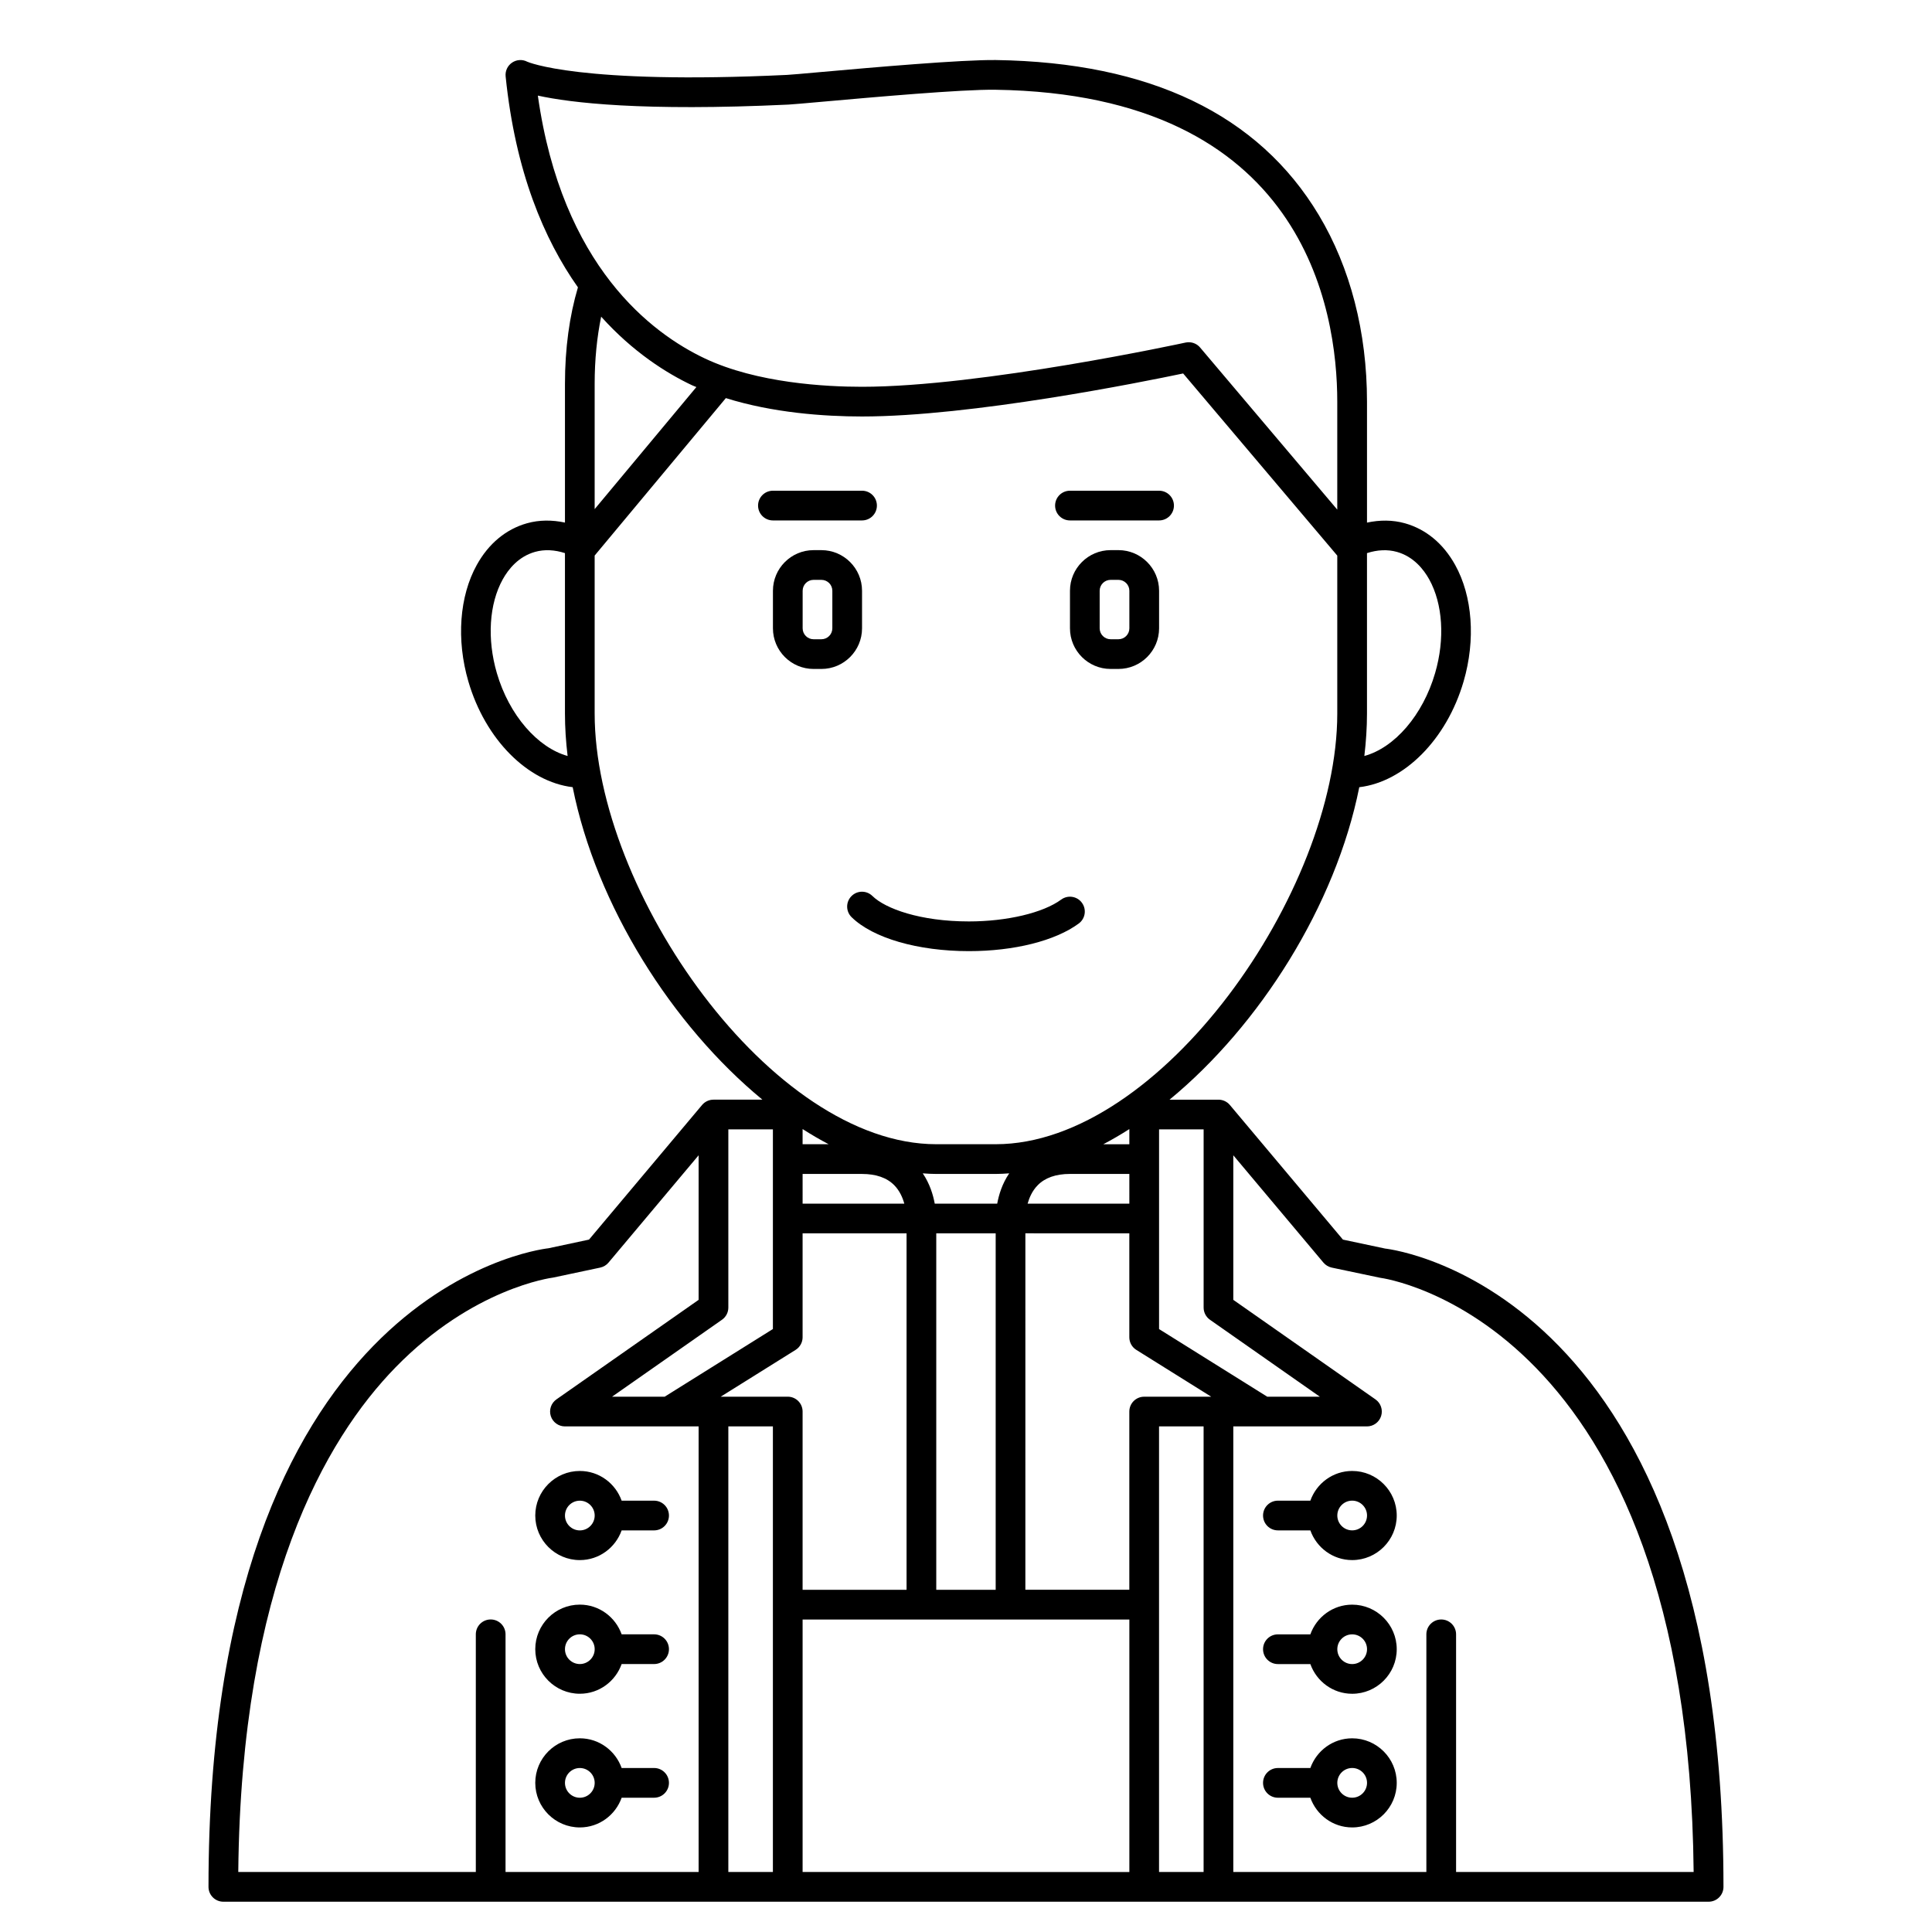 <?xml version="1.0" encoding="UTF-8"?>
<!-- Uploaded to: ICON Repo, www.iconrepo.com, Generator: ICON Repo Mixer Tools -->
<svg fill="#000000" width="800px" height="800px" version="1.1" viewBox="144 144 512 512" xmlns="http://www.w3.org/2000/svg">
 <g>
  <path d="m372.45 310.51v-9.945c0-5.938-4.832-10.773-10.77-10.773h-2.074c-5.938 0-10.77 4.836-10.77 10.77v9.945c0 5.941 4.832 10.773 10.766 10.773h2.074c5.941 0 10.773-4.832 10.773-10.77zm-7.871 0c0 1.598-1.297 2.898-2.898 2.898h-2.074c-1.602 0-2.898-1.301-2.898-2.898v-9.945c0-1.602 1.297-2.898 2.894-2.898h2.074c1.605 0 2.902 1.297 2.902 2.894z"/>
  <path d="m440.4 289.79h-2.074c-5.941 0-10.773 4.836-10.773 10.77v9.945c0 5.941 4.832 10.773 10.77 10.773h2.074c5.938 0 10.773-4.832 10.773-10.77v-9.945c0-5.938-4.836-10.773-10.77-10.773zm2.894 20.719c0 1.598-1.297 2.898-2.894 2.898h-2.074c-1.602 0-2.902-1.301-2.902-2.898v-9.945c0-1.602 1.301-2.898 2.898-2.898h2.074c1.602 0 2.898 1.297 2.898 2.894z"/>
  <path d="m372.45 281.92c2.176 0 3.938-1.758 3.938-3.938 0-2.176-1.758-3.938-3.938-3.938h-23.617c-2.176 0-3.938 1.758-3.938 3.938 0 2.176 1.758 3.938 3.938 3.938z"/>
  <path d="m427.55 281.92h23.617c2.176 0 3.938-1.758 3.938-3.938 0-2.176-1.758-3.938-3.938-3.938h-23.617c-2.176 0-3.938 1.758-3.938 3.938 0 2.18 1.762 3.938 3.938 3.938z"/>
  <path d="m429.88 388.74c1.75-1.285 2.125-3.75 0.836-5.5-1.277-1.75-3.742-2.129-5.5-0.836-4.777 3.512-14.363 5.785-24.441 5.785-12.918 0-22.156-3.387-25.578-6.746-1.551-1.52-4.039-1.508-5.566 0.055-1.523 1.551-1.5 4.043 0.055 5.566 5.656 5.547 17.574 8.996 31.09 8.996 12.004 0 22.883-2.734 29.105-7.32z"/>
  <path d="m297.66 557.44c5.125 0 9.453-3.301 11.082-7.871h8.598c2.176 0 3.938-1.758 3.938-3.938 0-2.176-1.758-3.938-3.938-3.938h-8.598c-1.629-4.57-5.961-7.871-11.082-7.871-6.512 0-11.809 5.297-11.809 11.809 0 6.512 5.297 11.809 11.809 11.809zm0-15.742c2.172 0 3.938 1.762 3.938 3.938 0 2.172-1.762 3.938-3.938 3.938-2.172 0-3.938-1.762-3.938-3.938 0-2.176 1.762-3.938 3.938-3.938z"/>
  <path d="m297.66 592.86c5.125 0 9.453-3.301 11.082-7.871h8.598c2.176 0 3.938-1.758 3.938-3.938 0-2.176-1.758-3.938-3.938-3.938h-8.598c-1.629-4.57-5.961-7.871-11.082-7.871-6.512 0-11.809 5.297-11.809 11.809 0 6.512 5.297 11.809 11.809 11.809zm0-15.746c2.172 0 3.938 1.762 3.938 3.938 0 2.172-1.762 3.938-3.938 3.938-2.172 0-3.938-1.762-3.938-3.938 0-2.172 1.762-3.938 3.938-3.938z"/>
  <path d="m297.66 628.29c5.125 0 9.453-3.301 11.082-7.871l8.598-0.004c2.176 0 3.938-1.758 3.938-3.938 0-2.176-1.758-3.938-3.938-3.938h-8.598c-1.629-4.57-5.961-7.871-11.082-7.871-6.512 0-11.809 5.297-11.809 11.809 0 6.512 5.297 11.812 11.809 11.812zm0-15.746c2.172 0 3.938 1.762 3.938 3.938 0 2.172-1.762 3.938-3.938 3.938-2.172 0-3.938-1.762-3.938-3.938s1.762-3.938 3.938-3.938z"/>
  <path d="m511.02 474.87-11.133-2.363-29.965-35.68c-0.746-0.887-1.852-1.402-3.016-1.402h-12.965c23.898-19.688 44.02-51.465 50.281-82.809 11.879-1.406 23.16-12.621 27.652-28.043 3.207-11.012 2.371-22.551-2.246-30.867-3.137-5.656-7.738-9.465-13.305-11.031-3.246-0.91-6.652-0.906-10.055-0.18v-32.055c0-18.406-4.414-35.5-12.762-49.434-15.973-26.664-44.766-40.492-85.582-41.094-9.137-0.109-32.527 1.945-46.48 3.188-4.598 0.41-7.914 0.707-8.867 0.75-55.156 2.625-68.785-3.465-68.844-3.492-1.277-0.668-2.824-0.582-4.027 0.234-1.199 0.812-1.855 2.211-1.707 3.656 2.578 25.273 10.18 43.176 19.16 55.902-2.25 7.594-3.438 16.168-3.438 25.609v36.73c-3.406-0.727-6.809-0.73-10.055 0.18-5.566 1.562-10.168 5.375-13.305 11.031-4.617 8.312-5.461 19.852-2.246 30.867 4.492 15.422 15.773 26.645 27.652 28.043 6.258 31.352 26.379 63.125 50.277 82.812h-12.965c-1.164 0-2.266 0.516-3.016 1.402l-29.969 35.684-10.762 2.297c-3.68 0.426-90.078 12.195-90.078 169.23 0 2.176 1.758 3.938 3.938 3.938h393.61c2.176 0 3.938-1.758 3.938-3.938-0.008-157.03-86.406-168.8-89.719-169.16zm-31.176 39.277-28.68-17.93v-52.922h11.809v47.23c0 1.281 0.625 2.488 1.68 3.223l29.129 20.398zm-36.555-51.168h-26.961c0.449-1.59 1.223-3.394 2.648-4.852 1.945-2.008 4.836-3.023 8.574-3.023h15.738zm-86.59 110.21h86.594v66.914l-86.594-0.004zm35.422-7.871v-94.465h15.746v94.465zm-35.422-110.21h15.742c3.715 0 6.59 1.004 8.539 2.981 1.438 1.461 2.223 3.277 2.672 4.891l-26.953 0.004zm35.02 7.875c-0.426-2.312-1.301-5.266-3.18-8.035 1.199 0.09 2.394 0.16 3.582 0.16h15.742c1.188 0 2.391-0.07 3.59-0.16-1.891 2.773-2.758 5.731-3.184 8.035zm51.57-15.746h-6.898c2.312-1.219 4.617-2.555 6.898-4.019zm70.906-156.98c4.422 1.238 7.09 4.641 8.555 7.273 3.617 6.516 4.203 15.809 1.57 24.844-3.258 11.191-10.773 19.793-18.754 21.969 0.449-3.777 0.699-7.539 0.699-11.25v-42.508c2.738-0.891 5.441-1.02 7.93-0.328zm-161.25-118.54c0.992-0.047 4.434-0.352 9.195-0.777 12.898-1.148 36.816-3.289 45.668-3.156 81.758 1.207 90.582 58.207 90.582 82.656v28.617l-36.352-42.965c-0.754-0.898-1.863-1.395-3.008-1.395-0.277 0-0.559 0.031-0.84 0.086-0.539 0.121-54.145 11.719-85.754 11.719-9.605 0-27.793-0.973-41.617-7.496-14.035-6.625-37.895-24.375-44.285-69.672 8.695 1.914 27.703 4.211 66.41 2.383zm-25.484 74.41c0.352 0.164 0.727 0.293 1.086 0.449l-26.957 32.348v-33.164c0-6.434 0.605-12.375 1.723-17.84 8.434 9.387 17.336 14.996 24.148 18.207zm-51.793 76.242c-2.633-9.043-2.047-18.328 1.57-24.844 1.465-2.633 4.133-6.031 8.555-7.273 2.484-0.695 5.191-0.559 7.926 0.332v42.504c0 3.711 0.25 7.469 0.703 11.254-7.906-2.184-15.5-10.805-18.754-21.973zm25.922 10.719v-41.859l34.77-41.727c12.445 3.898 26.008 4.871 36.078 4.871 29.016 0 74.262-9.125 85.109-11.402l40.844 48.27v41.848c0 47.148-46.824 114.14-90.527 114.14h-15.742c-43.707 0-90.531-66.996-90.531-114.14zm62.004 114.14h-6.898v-4.019c2.281 1.465 4.586 2.801 6.898 4.019zm-43.453 66.914h-13.941l29.129-20.391c1.062-0.738 1.688-1.945 1.688-3.227v-47.234h11.809v52.918zm-71.277-7.82c20.441-20.941 41.176-23.676 41.738-23.754l12.457-2.641c0.863-0.184 1.633-0.645 2.199-1.32l23.883-28.445v38.312l-37.68 26.375c-1.406 0.984-2.016 2.769-1.5 4.41 0.523 1.641 2.039 2.754 3.758 2.754h35.422v118.08l-51.168-0.004v-62.977c0-2.176-1.758-3.938-3.938-3.938-2.176 0-3.938 1.758-3.938 3.938v62.977h-62.953c0.746-75.871 23-114.59 41.719-133.77zm99.961 133.77h-11.809v-118.08h11.809zm-13.832-125.95 19.852-12.406c1.148-0.723 1.852-1.98 1.852-3.34v-27.551h27.551v94.465h-27.551v-47.234c0-2.176-1.758-3.938-3.938-3.938zm108.29 3.934v47.23h-27.551l0.004-94.465 27.547 0.004v27.551c0 1.359 0.699 2.617 1.852 3.336l19.852 12.41h-17.766c-2.176 0-3.938 1.758-3.938 3.934zm7.875 3.938h11.809v118.08h-11.809zm78.719 118.08v-62.977c0-2.176-1.758-3.938-3.938-3.938-2.176 0-3.938 1.758-3.938 3.938v62.977h-51.164v-118.08h35.422c1.719 0 3.234-1.113 3.754-2.75 0.516-1.637-0.09-3.426-1.5-4.41l-37.676-26.379v-38.312l23.887 28.445c0.566 0.672 1.34 1.133 2.199 1.32l12.824 2.699c0.824 0.094 81.664 11.113 83.086 157.47z"/>
  <path d="m502.34 533.82c-5.125 0-9.453 3.301-11.082 7.871h-8.598c-2.176 0-3.938 1.758-3.938 3.938 0 2.176 1.758 3.938 3.938 3.938h8.598c1.629 4.57 5.961 7.871 11.082 7.871 6.512 0 11.809-5.297 11.809-11.809 0-6.512-5.301-11.809-11.809-11.809zm0 15.742c-2.172 0-3.938-1.762-3.938-3.938 0-2.172 1.762-3.938 3.938-3.938 2.172 0 3.938 1.762 3.938 3.938-0.004 2.176-1.766 3.938-3.938 3.938z"/>
  <path d="m502.34 569.25c-5.125 0-9.453 3.301-11.082 7.871h-8.598c-2.176 0-3.938 1.758-3.938 3.938 0 2.176 1.758 3.938 3.938 3.938h8.598c1.629 4.57 5.961 7.871 11.082 7.871 6.512 0 11.809-5.297 11.809-11.809 0-6.512-5.301-11.809-11.809-11.809zm0 15.746c-2.172 0-3.938-1.762-3.938-3.938 0-2.172 1.762-3.938 3.938-3.938 2.172 0 3.938 1.762 3.938 3.938-0.004 2.172-1.766 3.938-3.938 3.938z"/>
  <path d="m502.34 604.67c-5.125 0-9.453 3.301-11.082 7.871h-8.598c-2.176 0-3.938 1.758-3.938 3.938 0 2.176 1.758 3.938 3.938 3.938h8.598c1.629 4.57 5.961 7.871 11.082 7.871 6.512 0 11.809-5.297 11.809-11.809s-5.301-11.809-11.809-11.809zm0 15.742c-2.172 0-3.938-1.762-3.938-3.938 0-2.172 1.762-3.938 3.938-3.938 2.172 0 3.938 1.762 3.938 3.938-0.004 2.176-1.766 3.938-3.938 3.938z"/>
 </g>
</svg>